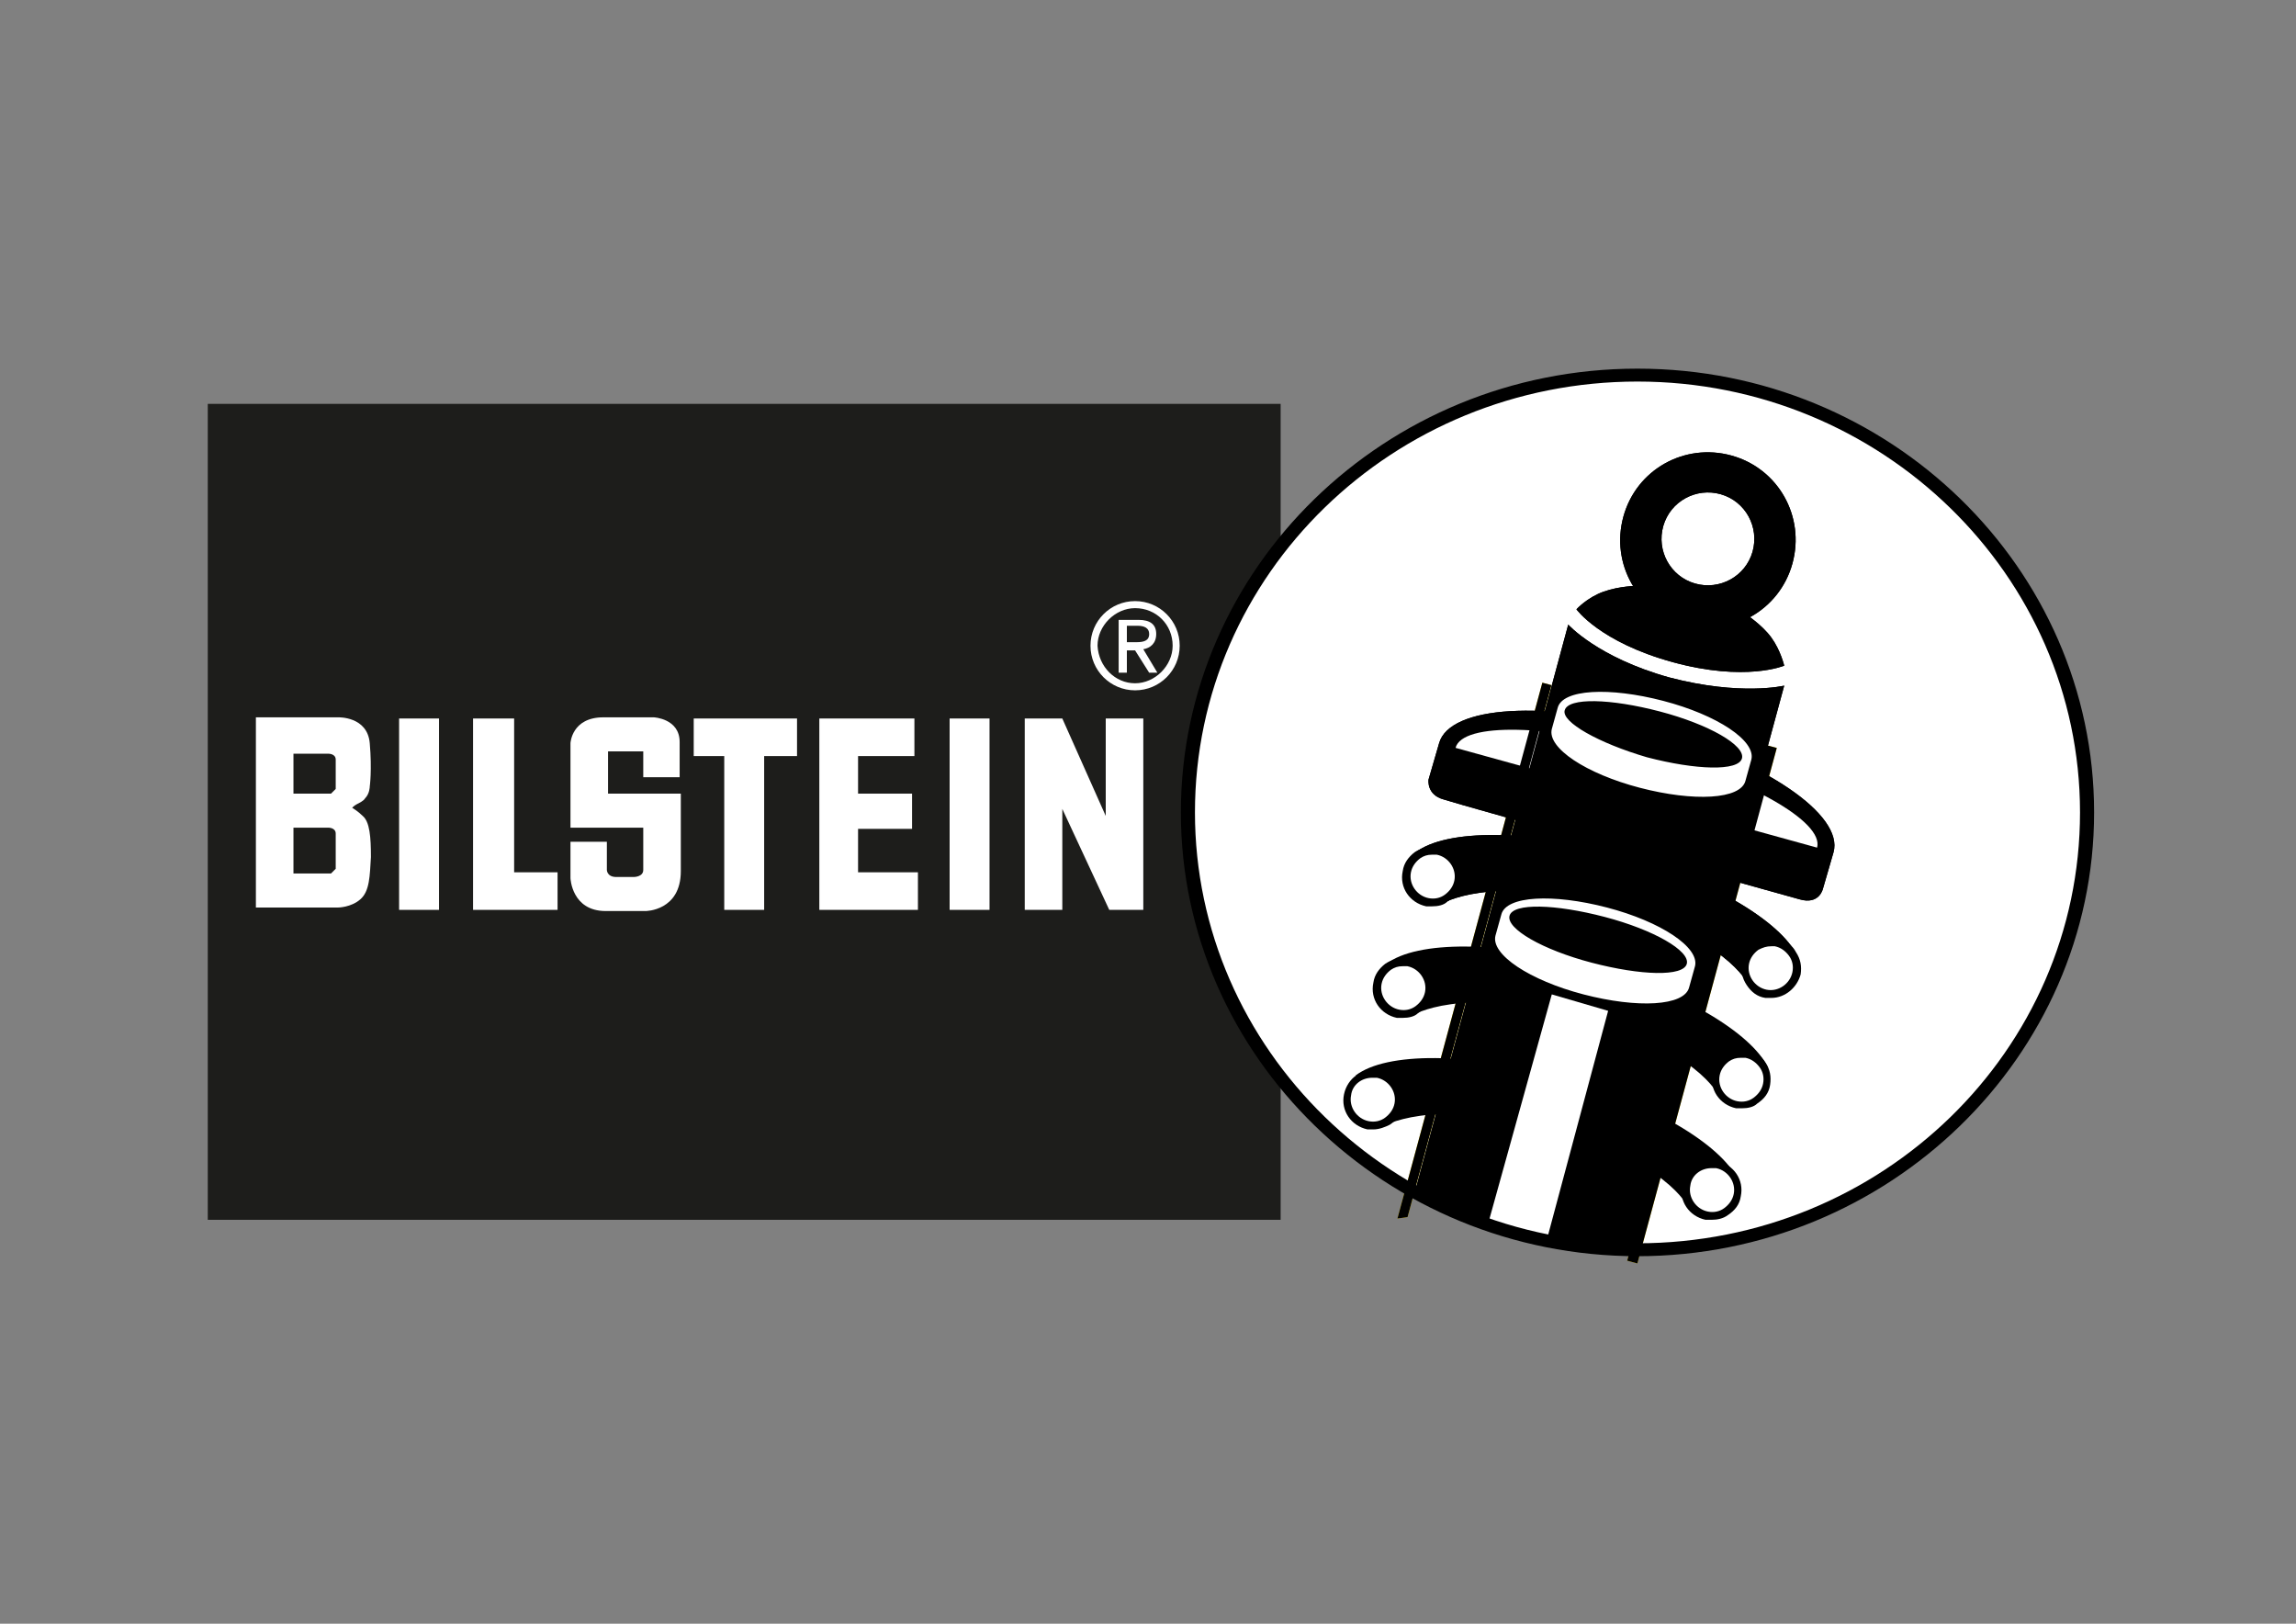 <?xml version="1.0" encoding="utf-8"?>
<!-- Generator: Adobe Illustrator 26.3.1, SVG Export Plug-In . SVG Version: 6.00 Build 0)  -->
<svg version="1.1" id="Ebene_1" xmlns="http://www.w3.org/2000/svg" xmlns:xlink="http://www.w3.org/1999/xlink" x="0px" y="0px"
	 viewBox="0 0 195.6 138.3" style="enable-background:new 0 0 195.6 138.3;" xml:space="preserve">
<rect x="0" y="0" width="195.6" height="138.3" fill="#808080" stroke="none"/>
<style type="text/css">
	.st0{fill:#1D1D1B;}
	.st1{fill:#FFFFFF;}
	.st2{clip-path:url(#SVGID_00000063627151660180459290000003775315363923746952_);}
	.st3{clip-path:url(#SVGID_00000063627151660180459290000003775315363923746952_);fill:#FFFFFF;}
	.st4{clip-path:url(#SVGID_00000063627151660180459290000003775315363923746952_);fill:#FFDD00;}
</style>
<polygon class="st0" points="17.7,34.4 109.1,34.4 109.1,103.9 17.7,103.9 "/>
<polygon class="st1" points="34,61.2 37.4,61.2 37.4,77.5 34,77.5 "/>
<polygon class="st1" points="80.9,61.2 84.3,61.2 84.3,77.5 80.9,77.5 "/>
<polygon class="st1" points="43.8,74.3 43.8,61.2 40.3,61.2 40.3,77.5 41.3,77.5 43.8,77.5 47.5,77.5 47.5,74.3 "/>
<polygon class="st1" points="67.9,61.2 59.1,61.2 59.1,64.4 61.7,64.4 61.7,77.5 65.1,77.5 65.1,64.4 67.9,64.4 "/>
<polygon class="st1" points="73.1,74.3 73.1,70.6 77.7,70.6 77.7,67.6 73.1,67.6 73.1,64.4 77.9,64.4 77.9,61.2 73.1,61.2 
	72.5,61.2 69.8,61.2 69.8,77.5 72.5,77.5 73.1,77.5 78.2,77.5 78.2,74.3 "/>
<polygon class="st1" points="94.2,61.2 94.2,69.5 90.5,61.2 87.3,61.2 87.3,77.5 90.5,77.5 90.5,68.9 94.5,77.5 97.4,77.5 
	97.4,61.2 "/>
<path class="st1" d="M51.8,64v3.6H58v3l0,0v3.6c0,3.4-3,3.4-3,3.4h-3.4c-2.9,0-3-2.8-3-2.8v-3.1h3.1v2.4c0,0,0,0.6,0.8,0.6H54
	c0,0,0.8,0,0.8-0.6v-3.6h-6.2v-2.6v-0.4v-4.2c0,0,0.1-2.2,2.8-2.2h4.3c0,0,2.2,0.1,2.2,2.1v3h-3.1V64H51.8L51.8,64z"/>
<path class="st1" d="M30.9,69.5c-0.4-0.4-0.9-0.7-0.9-0.7s0.2-0.2,0.4-0.3c0.2-0.1,0.6-0.3,0.7-0.5c0.4-0.4,0.4-1,0.4-1
	s0.2-1.4,0-3.7s-2.7-2.2-2.7-2.2h-7v16.2h7c0,0,1.1,0,1.9-0.7s0.8-2,0.9-3.6C31.6,71.3,31.5,70,30.9,69.5L30.9,69.5z M28.6,74
	l-0.4,0.4H25v-3.9h3c0,0,0.6,0,0.6,0.5V74L28.6,74z M28.6,67.2l-0.4,0.4H25v-3.4h3c0,0,0.6,0,0.6,0.5V67.2L28.6,67.2z"/>
<path class="st1" d="M95.3,52.8H97c1,0,1.5,0.4,1.5,1.2s-0.5,1.2-1.1,1.3l1.2,2h-0.7l-1.2-1.9H96v1.9h-0.7V52.8L95.3,52.8z M96,54.7
	h0.8c0.6,0,1.1-0.1,1.1-0.7c0-0.5-0.4-0.7-1-0.7H96V54.7L96,54.7z M96.7,51.2c2.1,0,3.8,1.7,3.8,3.8s-1.7,3.8-3.8,3.8
	s-3.8-1.7-3.8-3.8C92.9,52.9,94.6,51.2,96.7,51.2L96.7,51.2z M96.7,58.2c1.7,0,3.2-1.5,3.2-3.2c0-1.8-1.4-3.2-3.2-3.2
	c-1.7,0-3.2,1.5-3.2,3.2C93.6,56.8,95,58.2,96.7,58.2L96.7,58.2z"/>
<path class="st1" d="M101.2,69.2c0-20.6,17.1-37.3,38.3-37.3c21.1,0,38.3,16.7,38.3,37.3s-17.1,37.3-38.3,37.3
	S101.2,89.7,101.2,69.2L101.2,69.2z"/>
<g>
	<defs>
		<path id="SVGID_1_" d="M101.2,69.2c0-20.6,17.1-37.3,38.3-37.3c21.1,0,38.3,16.7,38.3,37.3s-17.1,37.3-38.3,37.3
			S101.2,89.7,101.2,69.2L101.2,69.2z"/>
	</defs>
	<clipPath id="SVGID_00000136390420131392916420000011641660482434283444_">
		<use xlink:href="#SVGID_1_"  style="overflow:visible;"/>
	</clipPath>
	<path style="clip-path:url(#SVGID_00000136390420131392916420000011641660482434283444_);" d="M153.3,76.6c1.7,0.5,2-0.9,2-0.9
		l0.9-3.1l0,0c0.9-3.2-5.9-7.8-15.2-10.4s-17.5-2.1-18.4,1.1l-0.9,3.1c0,0-0.2,1.3,1.3,1.7C124.5,68.6,151.9,76.2,153.3,76.6z"/>
	<path style="clip-path:url(#SVGID_00000136390420131392916420000011641660482434283444_);fill:#FFFFFF;" d="M124,63.7L124,63.7
		c0.6-2.2,8-2,16.5,0.3c8.5,2.4,14.9,6,14.3,8.2"/>
	<path style="clip-path:url(#SVGID_00000136390420131392916420000011641660482434283444_);" d="M133.6,53.2c0,0,2.5,2.8,8.6,4.5
		c6.1,1.6,9.8,0.7,9.8,0.7l-13.5,49.8l-18.2-5.8L133.6,53.2L133.6,53.2z"/>
	<polygon style="clip-path:url(#SVGID_00000136390420131392916420000011641660482434283444_);fill:#FFFFFF;" points="132.2,84.7 
		137,86.1 131.4,107 126.7,104.5 	"/>
	<path style="clip-path:url(#SVGID_00000136390420131392916420000011641660482434283444_);fill:#FFFFFF;" d="M128.6,78
		c0.3-1.1,3.9-1,8.1,0.1c4.2,1.1,7.3,2.9,7,4s-3.9,1-8.1-0.1S128.3,79.1,128.6,78L128.6,78z M144.4,82.3c0.4-1.6-2.9-3.8-7.5-5
		s-8.6-1-9,0.6l-0.5,1.8c-0.4,1.6,2.9,3.8,7.5,5s8.6,1,9-0.6L144.4,82.3L144.4,82.3z"/>
	<path style="clip-path:url(#SVGID_00000136390420131392916420000011641660482434283444_);fill:#FFFFFF;" d="M133.3,60.5
		c0.3-1.1,3.9-1,8.1,0.1c4.2,1.1,7.3,2.9,7,4s-3.9,1-8.1-0.1C136.2,63.3,133,61.5,133.3,60.5L133.3,60.5z M149.2,64.7
		c0.4-1.6-2.9-3.8-7.5-5s-8.6-1-9,0.6l-0.5,1.8c-0.4,1.6,2.9,3.8,7.5,5s8.6,1,9-0.6L149.2,64.7L149.2,64.7z"/>
	
		<rect x="98.6" y="83.2" transform="matrix(0.261 -0.965 0.965 0.261 11.618 182.438)" style="clip-path:url(#SVGID_00000136390420131392916420000011641660482434283444_);fill:#FFDD00;" width="52.7" height="0.8"/>
	
		<rect x="122.3" y="85" transform="matrix(0.261 -0.965 0.965 0.261 24.677 203.216)" style="clip-path:url(#SVGID_00000136390420131392916420000011641660482434283444_);fill:#FFDD00;" width="45.5" height="0.9"/>
	<path style="clip-path:url(#SVGID_00000136390420131392916420000011641660482434283444_);" d="M139.5,49.9c0,0-1.5,0-2.9,0.5
		s-2.3,1.5-2.3,1.5s2,2.8,8.2,4.5s9.5,0.3,9.5,0.3s-0.3-1.3-1.1-2.4c-0.8-1.1-2.2-2-2.2-2"/>
	<path style="clip-path:url(#SVGID_00000136390420131392916420000011641660482434283444_);" d="M152.7,48c-1.1,4-5.2,6.3-9.2,5.2
		s-6.3-5.2-5.2-9.2s5.2-6.3,9.2-5.2C151.5,39.9,153.8,44,152.7,48z M146.6,42.1c-2.1-0.6-4.3,0.6-4.9,2.7c-0.6,2.1,0.6,4.3,2.7,4.9
		c2.1,0.6,4.3-0.6,4.9-2.7C149.9,44.9,148.7,42.7,146.6,42.1z"/>
	<path style="clip-path:url(#SVGID_00000136390420131392916420000011641660482434283444_);" d="M153.3,76.6c1.7,0.5,2-0.9,2-0.9
		l0.9-3.1l0,0c0.9-3.2-5.9-7.8-15.2-10.4s-17.5-2.1-18.4,1.1l-0.9,3.1c0,0-0.2,1.3,1.3,1.7C124.5,68.6,151.9,76.2,153.3,76.6z"/>
	<path style="clip-path:url(#SVGID_00000136390420131392916420000011641660482434283444_);fill:#FFFFFF;" d="M124,63.7L124,63.7
		c0.6-2.2,8-2,16.5,0.3c8.5,2.4,14.9,6,14.3,8.2"/>
	<path style="clip-path:url(#SVGID_00000136390420131392916420000011641660482434283444_);" d="M122.8,77c0,0,4.1-2.6,14.2,0.1
		s11.9,6.7,11.9,6.7l4.2-2.4c-1.4-2.9-7.3-6.5-15-8.6c-7.8-2.2-14.9-2.2-17.5-0.2L122.8,77z"/>
	<path style="clip-path:url(#SVGID_00000136390420131392916420000011641660482434283444_);" d="M133.6,53.2c0,0,2.5,2.8,8.6,4.5
		c6.1,1.6,9.8,0.7,9.8,0.7l-13.5,49.8l-18.2-5.8L133.6,53.2L133.6,53.2z"/>
	<path style="clip-path:url(#SVGID_00000136390420131392916420000011641660482434283444_);" d="M120.3,86.5c0,0,4.1-2.6,14.2,0.1
		s11.9,6.7,11.9,6.7l4.2-2.4c-1.4-2.9-7.3-6.5-15-8.6c-7.8-2.2-14.9-2.2-17.5-0.2L120.3,86.5z"/>
	<path style="clip-path:url(#SVGID_00000136390420131392916420000011641660482434283444_);fill:#FFFFFF;" d="M121.6,84.6
		c-0.2,1.2-1.4,2-2.6,1.7c-1.2-0.2-2-1.4-1.7-2.6c0.2-1.2,1.4-2,2.6-1.7S121.9,83.4,121.6,84.6z"/>
	<path style="clip-path:url(#SVGID_00000136390420131392916420000011641660482434283444_);" d="M119.5,86.7c-0.2,0-0.3,0-0.5,0
		c-1.4-0.3-2.3-1.6-2-3c0.1-0.7,0.5-1.2,1-1.6c0.6-0.4,1.2-0.5,1.9-0.4c1.4,0.3,2.3,1.6,2,3c-0.1,0.7-0.5,1.2-1.1,1.6
		C120.5,86.6,120,86.7,119.5,86.7z M119.5,82.3c-0.4,0-0.7,0.1-1,0.3c-0.4,0.3-0.7,0.7-0.8,1.2c-0.2,1,0.5,2,1.5,2.2
		c0.5,0.1,1,0,1.4-0.3s0.7-0.7,0.8-1.2l0,0c0.2-1-0.5-2-1.5-2.2C119.7,82.3,119.6,82.3,119.5,82.3z"/>
	<path style="clip-path:url(#SVGID_00000136390420131392916420000011641660482434283444_);fill:#FFFFFF;" d="M150.5,92.3
		c-0.2,1.2-1.4,2-2.6,1.7c-1.2-0.2-2-1.4-1.7-2.6c0.2-1.2,1.4-2,2.6-1.7C150,90,150.8,91.1,150.5,92.3z"/>
	<path style="clip-path:url(#SVGID_00000136390420131392916420000011641660482434283444_);" d="M148.4,94.4c-0.2,0-0.3,0-0.5,0
		c-1.4-0.3-2.3-1.6-2-3c0.1-0.7,0.5-1.2,1-1.6c0.6-0.4,1.2-0.5,1.9-0.4s1.2,0.5,1.6,1.1c0.4,0.6,0.5,1.2,0.4,1.9
		c-0.1,0.7-0.5,1.2-1.1,1.6C149.4,94.3,148.9,94.4,148.4,94.4z M148.3,90.1c-0.4,0-0.7,0.1-1,0.3c-0.4,0.3-0.7,0.7-0.8,1.2
		c-0.2,1,0.5,2,1.5,2.2c0.5,0.1,1,0,1.4-0.3s0.7-0.7,0.8-1.2l0,0c0.1-0.5,0-1-0.3-1.4s-0.7-0.7-1.2-0.8
		C148.6,90.1,148.5,90.1,148.3,90.1z"/>
	<path style="clip-path:url(#SVGID_00000136390420131392916420000011641660482434283444_);" d="M117.7,96c0,0,4.1-2.6,14.2,0.1
		s11.9,6.7,11.9,6.7l4.2-2.4c-1.4-2.9-7.3-6.5-15-8.6c-7.8-2.2-14.9-2.2-17.5-0.2L117.7,96z"/>
	<path style="clip-path:url(#SVGID_00000136390420131392916420000011641660482434283444_);fill:#FFFFFF;" d="M119.1,94.1
		c-0.2,1.2-1.4,2-2.6,1.7c-1.2-0.2-2-1.4-1.7-2.6c0.2-1.2,1.4-2,2.6-1.7C118.6,91.7,119.3,92.9,119.1,94.1z"/>
	<path style="clip-path:url(#SVGID_00000136390420131392916420000011641660482434283444_);" d="M117,96.2c-0.2,0-0.3,0-0.5,0
		c-1.4-0.3-2.3-1.6-2-3s1.6-2.3,3-2s2.3,1.6,2,3l0,0c-0.1,0.7-0.5,1.2-1.1,1.6C118,96,117.5,96.2,117,96.2z M116.9,91.8
		c-0.9,0-1.7,0.6-1.8,1.5c-0.2,1,0.5,2,1.5,2.2c0.5,0.1,1,0,1.4-0.3s0.7-0.7,0.8-1.2c0.2-1-0.5-2-1.5-2.2
		C117.2,91.8,117.1,91.8,116.9,91.8z"/>
	<path style="clip-path:url(#SVGID_00000136390420131392916420000011641660482434283444_);fill:#FFFFFF;" d="M148,101.8
		c-0.2,1.2-1.4,2-2.6,1.7c-1.2-0.2-2-1.4-1.7-2.6c0.2-1.2,1.4-2,2.6-1.7C147.4,99.5,148.2,100.6,148,101.8z"/>
	<path style="clip-path:url(#SVGID_00000136390420131392916420000011641660482434283444_);" d="M145.8,103.9c-0.2,0-0.3,0-0.5,0
		c-1.4-0.3-2.3-1.6-2-3s1.6-2.2,3-2c1.4,0.3,2.3,1.6,2,3l0,0c-0.1,0.7-0.5,1.2-1.1,1.6C146.8,103.8,146.3,103.9,145.8,103.9z
		 M145.8,99.5c-0.9,0-1.7,0.6-1.8,1.5c-0.2,1,0.5,2,1.5,2.2c0.5,0.1,1,0,1.4-0.3s0.7-0.7,0.8-1.2l0,0c0.2-1-0.5-2-1.5-2.2
		C146.1,99.5,145.9,99.5,145.8,99.5z"/>
	<polygon style="clip-path:url(#SVGID_00000136390420131392916420000011641660482434283444_);fill:#FFFFFF;" points="132.2,84.7 
		137,86.1 131.4,107 126.7,104.5 	"/>
	<path style="clip-path:url(#SVGID_00000136390420131392916420000011641660482434283444_);" d="M122.8,77c0,0,4.1-2.6,14.2,0.1
		s11.9,6.7,11.9,6.7l4.2-2.4c-1.4-2.9-7.3-6.5-15-8.6c-7.8-2.2-14.9-2.2-17.5-0.2L122.8,77z"/>
	<path style="clip-path:url(#SVGID_00000136390420131392916420000011641660482434283444_);fill:#FFFFFF;" d="M124.2,75.1
		c-0.2,1.2-1.4,2-2.6,1.7c-1.2-0.2-2-1.4-1.7-2.6c0.2-1.2,1.4-2,2.6-1.7C123.6,72.8,124.4,73.9,124.2,75.1z"/>
	<path style="clip-path:url(#SVGID_00000136390420131392916420000011641660482434283444_);" d="M122,77.2c-0.2,0-0.3,0-0.5,0
		c-1.4-0.3-2.3-1.6-2-3c0.1-0.7,0.5-1.2,1-1.6c0.6-0.4,1.2-0.5,1.9-0.4c1.4,0.3,2.3,1.6,2,3l0,0c-0.1,0.7-0.5,1.2-1.1,1.6
		C123,77.1,122.5,77.2,122,77.2z M122,72.8c-0.4,0-0.7,0.1-1,0.3c-0.4,0.3-0.7,0.7-0.8,1.2c-0.2,1,0.5,2,1.5,2.2
		c0.5,0.1,1,0,1.4-0.3s0.7-0.7,0.8-1.2l0,0c0.2-1-0.5-2-1.5-2.2C122.3,72.8,122.1,72.8,122,72.8z"/>
	<path style="clip-path:url(#SVGID_00000136390420131392916420000011641660482434283444_);fill:#FFFFFF;" d="M153.1,82.9
		c-0.2,1.2-1.4,2-2.6,1.7c-1.2-0.2-2-1.4-1.7-2.6c0.2-1.2,1.4-2,2.6-1.7C152.5,80.5,153.3,81.7,153.1,82.9z"/>
	<path style="clip-path:url(#SVGID_00000136390420131392916420000011641660482434283444_);" d="M150.9,85c-0.2,0-0.3,0-0.5,0
		c-0.7-0.1-1.2-0.5-1.6-1.1c-0.4-0.6-0.5-1.2-0.4-1.9c0.1-0.7,0.5-1.2,1.1-1.6s1.2-0.5,1.9-0.4s1.3,0.5,1.6,1.1
		c0.4,0.6,0.5,1.2,0.4,1.9l0,0C153.1,84.1,152.1,85,150.9,85z M150.9,80.6c-0.4,0-0.7,0.1-1.1,0.3c-0.4,0.3-0.7,0.7-0.8,1.2
		c-0.2,1,0.5,2,1.5,2.2s2-0.5,2.2-1.5l0,0c0.1-0.5,0-1-0.3-1.4s-0.7-0.7-1.2-0.8C151.1,80.6,151,80.6,150.9,80.6z"/>
	<path style="clip-path:url(#SVGID_00000136390420131392916420000011641660482434283444_);fill:#FFFFFF;" d="M128.6,78
		c0.3-1.1,3.9-1,8.1,0.1c4.2,1.1,7.3,2.9,7,4s-3.9,1-8.1-0.1S128.3,79.1,128.6,78L128.6,78z M144.4,82.3c0.4-1.6-2.9-3.8-7.5-5
		s-8.6-1-9,0.6l-0.5,1.8c-0.4,1.6,2.9,3.8,7.5,5s8.6,1,9-0.6L144.4,82.3L144.4,82.3z"/>
	<path style="clip-path:url(#SVGID_00000136390420131392916420000011641660482434283444_);fill:#FFFFFF;" d="M133.3,60.5
		c0.3-1.1,3.9-1,8.1,0.1c4.2,1.1,7.3,2.9,7,4s-3.9,1-8.1-0.1C136.2,63.3,133,61.5,133.3,60.5L133.3,60.5z M149.2,64.7
		c0.4-1.6-2.9-3.8-7.5-5s-8.6-1-9,0.6l-0.5,1.8c-0.4,1.6,2.9,3.8,7.5,5s8.6,1,9-0.6L149.2,64.7L149.2,64.7z"/>
	
		<rect x="98.6" y="83.2" transform="matrix(0.261 -0.965 0.965 0.261 11.618 182.438)" style="clip-path:url(#SVGID_00000136390420131392916420000011641660482434283444_);" width="52.7" height="0.8"/>
	
		<rect x="122.3" y="85" transform="matrix(0.261 -0.965 0.965 0.261 24.677 203.216)" style="clip-path:url(#SVGID_00000136390420131392916420000011641660482434283444_);" width="45.5" height="0.9"/>
	<path style="clip-path:url(#SVGID_00000136390420131392916420000011641660482434283444_);" d="M139.5,49.9c0,0-1.5,0-2.9,0.5
		s-2.3,1.5-2.3,1.5s2,2.8,8.2,4.5s9.5,0.3,9.5,0.3s-0.3-1.3-1.1-2.4c-0.8-1.1-2.2-2-2.2-2"/>
	<path style="clip-path:url(#SVGID_00000136390420131392916420000011641660482434283444_);" d="M152.7,48c-1.1,4-5.2,6.3-9.2,5.2
		s-6.3-5.2-5.2-9.2s5.2-6.3,9.2-5.2C151.5,39.9,153.8,44,152.7,48z M146.6,42.1c-2.1-0.6-4.3,0.6-4.9,2.7c-0.6,2.1,0.6,4.3,2.7,4.9
		c2.1,0.6,4.3-0.6,4.9-2.7C149.9,44.9,148.7,42.7,146.6,42.1z"/>
</g>
<path d="M139.5,107c-21.4,0-38.9-17-38.9-37.8s17.4-37.8,38.9-37.8s38.9,17,38.9,37.8S160.9,107,139.5,107z M139.5,32.5
	c-20.8,0-37.7,16.4-37.7,36.7c0,20.2,16.9,36.7,37.7,36.7s37.7-16.4,37.7-36.7C177.2,49,160.3,32.5,139.5,32.5z"/>
</svg>

